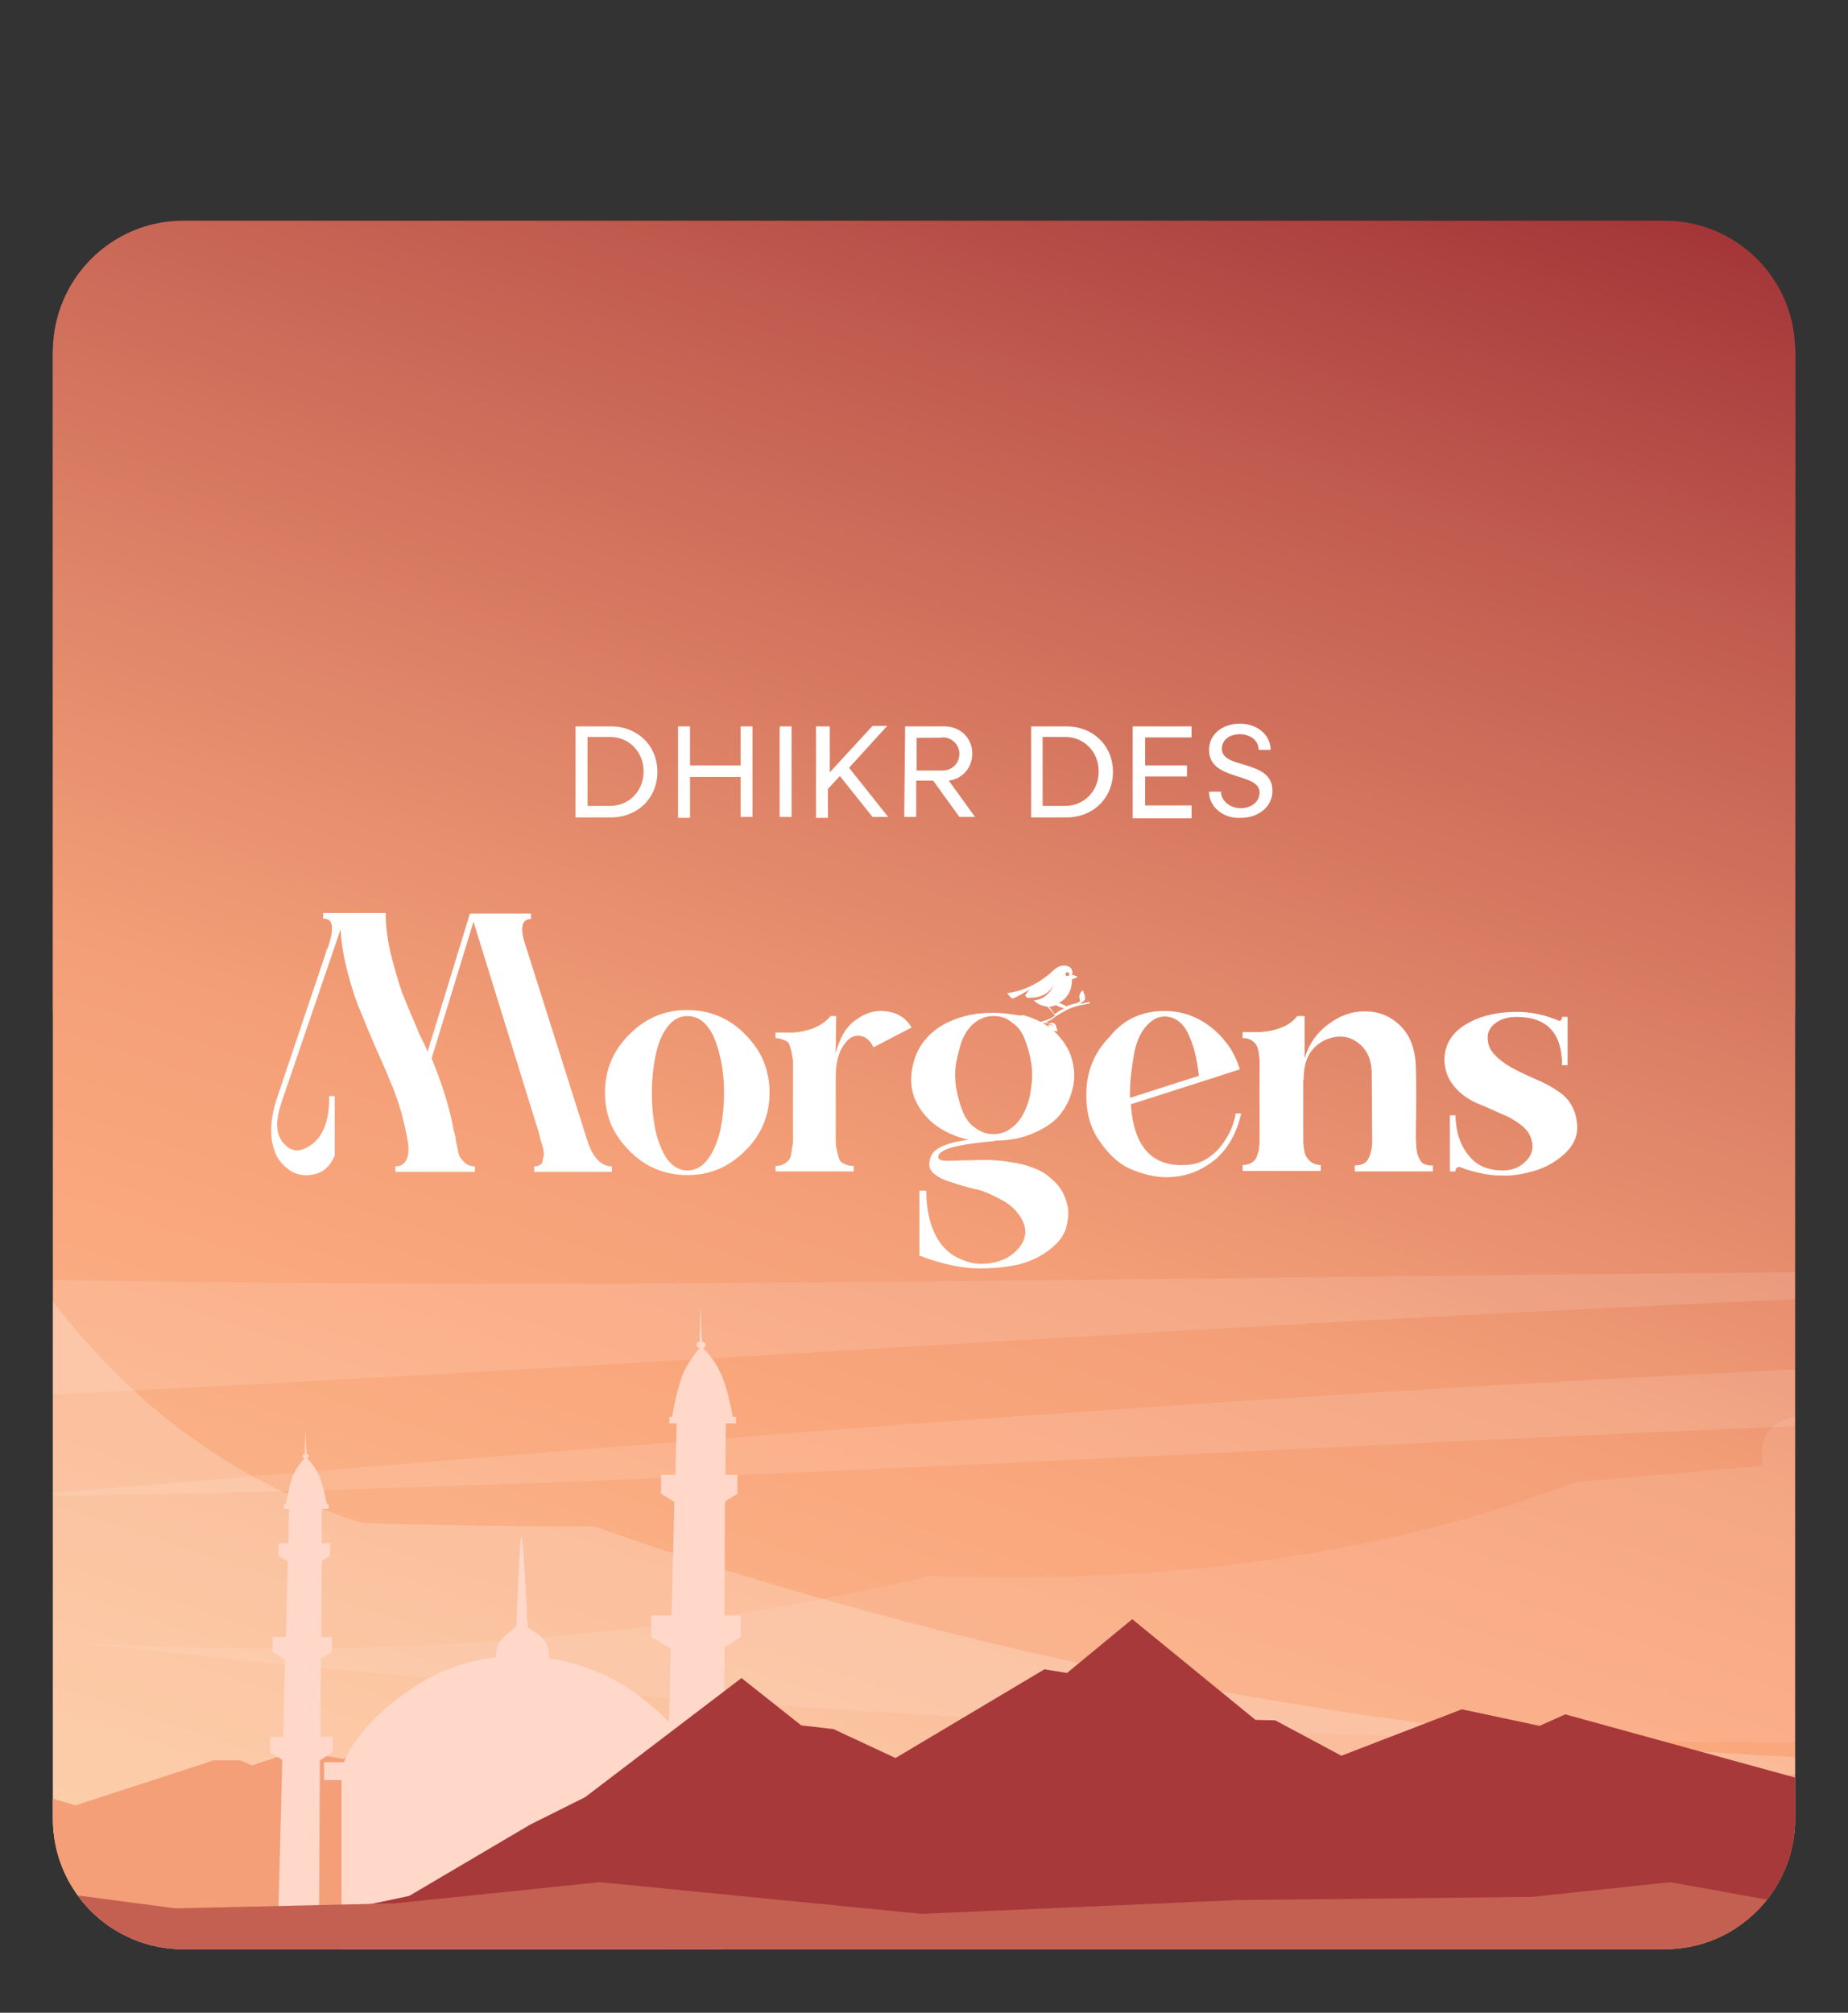 <?xml version="1.0" encoding="utf-8"?>
<!-- Generator: Adobe Illustrator 27.0.0, SVG Export Plug-In . SVG Version: 6.00 Build 0)  -->
<svg version="1.1" id="Layer_1" xmlns="http://www.w3.org/2000/svg" xmlns:xlink="http://www.w3.org/1999/xlink" x="0px" y="0px"
	 viewBox="0 0 402 437.8" style="enable-background:new 0 0 402 437.8;" xml:space="preserve">
<rect x="0" y="0" width="402" height="437.8" fill="#333333" stroke="none"/>
<style type="text/css">
	.st0{fill:#D3735E;}
	.st1{clip-path:url(#SVGID_00000011010815921946916660000006687384545502118079_);}
	.st2{clip-path:url(#SVGID_00000135685065717082153350000017309353378760703377_);}
	.st3{clip-path:url(#SVGID_00000054235024025606233600000002063331423145514891_);}
	.st4{fill:url(#SVGID_00000055687608009771245200000000525210730125852828_);}
	.st5{opacity:0.12;}
	.st6{fill:#FFFFFF;}
	.st7{opacity:0.21;fill:#FFFFFF;enable-background:new    ;}
	.st8{opacity:9.000000e-02;fill:#FFFFFF;enable-background:new    ;}
	.st9{fill:#F49F78;}
	.st10{fill-rule:evenodd;clip-rule:evenodd;fill:#FFD8CA;}
	.st11{fill:#A7393A;}
	.st12{fill:#C46052;}
</style>
<path class="st0" d="M39.9,49h322.2c15.7,0,28.4,12.7,28.4,28.4v141.8c0,15.7-12.7,28.4-28.4,28.4H39.9c-15.7,0-28.4-12.7-28.4-28.4
	V77.3C11.6,61.7,24.2,49,39.9,49z"/>
<g>
	<g>
		<defs>
			<path id="SVGID_1_" d="M39.9,48h322.2c15.7,0,28.4,12.7,28.4,28.3v319.3c0,15.7-12.7,28.4-28.4,28.4H39.9
				c-15.7,0-28.4-12.7-28.4-28.4V76.3C11.6,60.7,24.2,48,39.9,48z"/>
		</defs>
		<clipPath id="SVGID_00000068665251342216288750000010505891230622438320_">
			<use xlink:href="#SVGID_1_"  style="overflow:visible;"/>
		</clipPath>
		<g style="clip-path:url(#SVGID_00000068665251342216288750000010505891230622438320_);">
			<g>
				<g>
					<defs>
						<rect id="SVGID_00000086688834120392250960000016899187449286367148_" x="3.1" y="-35.9" width="402" height="462"/>
					</defs>
					<clipPath id="SVGID_00000100366715241798523600000015587498160911537039_">
						<use xlink:href="#SVGID_00000086688834120392250960000016899187449286367148_"  style="overflow:visible;"/>
					</clipPath>
					<g style="clip-path:url(#SVGID_00000100366715241798523600000015587498160911537039_);">
						<g>
							<g>
								<defs>
									<rect id="SVGID_00000050641887504348648330000003930587121559776187_" x="3.1" y="-35.9" width="402" height="462"/>
								</defs>
								<clipPath id="SVGID_00000012468289260611782670000012041481592779843262_">
									<use xlink:href="#SVGID_00000050641887504348648330000003930587121559776187_"  style="overflow:visible;"/>
								</clipPath>
								<g style="clip-path:url(#SVGID_00000012468289260611782670000012041481592779843262_);">
									
										<linearGradient id="SVGID_00000163760242055724188290000007273555209336186515_" gradientUnits="userSpaceOnUse" x1="-719.162" y1="468.171" x2="-718.212" y2="468.171" gradientTransform="matrix(281.55 -1050.77 -1050.77 -281.55 694423.312 -622855.688)">
										<stop  offset="0" style="stop-color:#FCE9B8"/>
										<stop  offset="0.35" style="stop-color:#FCE9B8"/>
										<stop  offset="0.54" style="stop-color:#FBC698"/>
										<stop  offset="0.69" style="stop-color:#FAA77D"/>
										<stop  offset="0.74" style="stop-color:#F39E77"/>
										<stop  offset="0.81" style="stop-color:#DF8468"/>
										<stop  offset="0.91" style="stop-color:#C05B4F"/>
										<stop  offset="1" style="stop-color:#9D2D33"/>
									</linearGradient>
									<polygon style="fill:url(#SVGID_00000163760242055724188290000007273555209336186515_);" points="-121.9,456.1 30,-80.9 
										530.1,53.1 378.2,582.1 									"/>
									<g>
										<g class="st5">
											<path class="st6" d="M7.1,325.1c123.7-10.3,253.9-21.3,390.2-27.5v12.3c-136.6,5.7-266.9,14-390.2,15.5
												C7.1,325.4,7.1,325.1,7.1,325.1z"/>
											<path class="st6" d="M7.1,278.3c124.3,2.5,254.4-0.7,390.2-1.6v5.6c-135.5,5.8-265.7,15.4-390.2,21.2
												C7.1,303.5,7.1,278.3,7.1,278.3z"/>
										</g>
										<path class="st7" d="M7.1,278.9c0.5,0.1,1,0.3,1.6,0.4c7.2,9.9,16.7,20.9,29.2,30.6c14.7,11.4,29.1,17.7,40.9,21.4
											c16.7,0.5,33.5,0.7,50.4,0.7c17.8,6.3,36.1,12,54.8,17.2c70.2,19.6,141.8,30.2,213.2,33.3v2.5
											c-133.3,18.9-264,23.5-390.2,13L7.1,278.9L7.1,278.9z"/>
										<path class="st8" d="M137.4,354.2c24-2.8,45.6-6.8,64.7-11.4c26.5,1,58.7,0,92.2-6.6c19-3.8,35.2-8.7,48.7-13.9
											c13.6-1.1,27.1-2.3,40.6-3.5c-0.2-0.8-1.4-5.8,2.6-8.8c2.3-1.7,5.2-2.1,6.7-2.2c1.4,0.4,2.9,0.7,4.3,1.1V379
											c-64,0-128.8-2-194.4-5.9c-61.2-3.6-123.1-8.9-185.5-15.7C53.5,359.4,94.6,359.2,137.4,354.2z"/>
										<g>
											<g>
												<polygon class="st9" points="7.1,419.4 219.6,419.4 161.8,385.1 135.4,387.5 112.8,380.1 107.2,378.4 100.1,376.2 
													95.4,373.2 74.6,382.6 69.7,381.7 66.4,380.2 54.8,384 52.3,382.9 46.5,382.9 16.4,392.7 7.1,389.9 												"/>
												<g>
													<path class="st10" d="M158.5,383.3H152c-1.1-2.4-4.6-8.2-13.5-14.8c-5.3-3.9-12-6.7-19.1-7.8c0.1-1.9-0.4-3.4-1.5-4.5
														c-0.9-1-2.2-1.4-3.1-2.3c-0.1-1.2-0.2-4.5-0.6-10.5c-0.4-7.9-0.8-11.9-1.1-6.6c-0.2,4.3-0.7,13.6-0.8,16.9
														c-0.3,0.3-0.7,0.7-1.1,1c-1.7,1.2-3.5,2.9-3.3,5.8c-5.7,0.6-11.5,2.5-16.8,5.8c-12,7.5-15.5,15-16.3,17h-4.3v3.9h3.8
														v40H155v-40h3.5V383.3z"/>
													<path class="st10" d="M161.7,383.7h-4.2l0.1-25.4l3.5-2.2v-4.7h-3.5l0.1-24.8l2.7-1.7v-4.1h-2.6l0.1-11.2h2.2v-1.4
														h-0.7c-0.3-1.7-1.1-6-2.4-9c-1.2-2.9-3.2-5.2-4.1-6c0.4-0.1,0.6-0.4,0.6-0.7c0-0.3-0.3-0.6-0.8-0.7l-0.4-7.8l-0.1,7.8
														c-0.4,0.1-0.7,0.4-0.7,0.7c0,0.3,0.3,0.6,0.7,0.7c-0.7,0.8-2.3,2.9-3.4,5.1c-1.3,2.8-2.3,8-2.6,9.9h-0.6v1.4h1.6
														l-0.3,11.2h-3.1v4.1l2.9,1.8l-0.6,24.7h-4.4v4.7l4.2,2.5l-0.6,25.1h-4.1v5l3.9,2.4l-0.9,36.2h13l0.2-35.9l4.2-2.6v-5.1
														H161.7z"/>
													<path class="st10" d="M69.7,377.8l0.1-17l2.4-1.5v-3.2h-2.3l0.1-16.6l1.8-1.1v-2.7H70v-7.5h1.5v-1h-0.4
														c-0.2-1.1-0.8-4-1.6-6c-0.8-2-2.2-3.5-2.7-4c0.2-0.1,0.4-0.3,0.4-0.5s-0.2-0.4-0.5-0.5l-0.3-5.2l-0.1,5.2
														c-0.3,0.1-0.5,0.3-0.5,0.5s0.2,0.4,0.4,0.5c-0.5,0.6-1.6,1.9-2.3,3.4c-0.9,1.9-1.5,5.4-1.7,6.6h-0.4v1h1.1l-0.2,7.5
														h-2.1v2.7l2,1.2l-0.4,16.5h-2.9v3.2L62,361l-0.4,16.8h-2.8v3.4l2.6,1.6l-0.9,35.6l8.9-0.7l0.2-34.8l2.8-1.8v-3.4
														L69.7,377.8L69.7,377.8z"/>
												</g>
												<polygon class="st11" points="397.2,388.5 340.5,372.9 334.9,375.4 318,371.8 291.8,381.9 277.4,374.2 273.1,374.1 
													246.3,352.2 232.1,363.9 227.2,363.1 194.8,382.4 181.3,376.1 174.3,375.3 161.3,365 127.3,390.9 115.3,396.9 89,412.4 
													55.9,419.4 397.2,419.4 												"/>
											</g>
											<polygon class="st12" points="397.2,415.5 363.3,409.4 333.4,412.6 268.9,413.3 200.5,416.3 130.5,409.4 86,414 
												38.2,415.1 7.1,411 7.1,424 397.2,424 											"/>
										</g>
									</g>
								</g>
							</g>
						</g>
					</g>
				</g>
			</g>
		</g>
	</g>
</g>
<g>
	<g>
		<g>
			<g>
				<g>
					<path class="st6" d="M125.2,158h7.7c5.7,0,10.1,4.1,10.1,9.9c0,5.7-4.3,9.9-10.1,9.9h-7.7V158z M127.8,160.5v14.8h4.9
						c4.1,0,7.3-3.2,7.3-7.5s-3.2-7.5-7.3-7.5h-4.9C127.8,160.3,127.8,160.5,127.8,160.5z"/>
					<path class="st6" d="M147.5,158h2.6v8.5h11V158h2.6v19.7h-2.6V169h-11v8.9h-2.6V158z"/>
					<path class="st6" d="M169.6,158h2.6v19.7h-2.6V158z"/>
					<path class="st6" d="M177.9,158h2.6v10l9.3-10.1h3.2l-8.3,9.1l8.5,10.7h-3.4l-7.1-8.9l-2.6,2.8v6.3h-2.6V158H177.9z"/>
					<path class="st6" d="M196.9,158h8.5c3.6,0,6.1,2.6,6.1,5.9c0,3.2-2.2,5.5-5.1,5.9l5.7,7.9h-3.4l-5.7-7.9h-3.7v7.9h-2.6
						L196.9,158L196.9,158z M199.4,160.5v7.1h5.7c2,0,3.6-1.6,3.6-3.6s-1.6-3.6-3.6-3.6C205.1,160.5,199.4,160.5,199.4,160.5z"/>
					<path class="st6" d="M224.3,158h7.7c5.7,0,10.1,4.1,10.1,9.9c0,5.7-4.3,9.9-10.1,9.9h-7.7V158z M226.8,160.5v14.8h4.9
						c4.1,0,7.3-3.2,7.3-7.5s-3.2-7.5-7.3-7.5h-4.9V160.5z"/>
					<path class="st6" d="M246.6,158h12.6v2.4h-10.1v6.1h9.1v2.4h-9.1v6.3h10.1v2.8h-12.8v-20H246.6z"/>
					<path class="st6" d="M263,172.2h2.6c0,2,2,3.6,4.3,3.6s4.1-1.4,4.1-3.4c0-4.5-11-2.4-11-9.3c0-3.4,3-5.7,6.7-5.7
						s6.7,2.4,6.7,5.7h-2.6c0-2-1.8-3.4-4.1-3.4c-2.2,0-3.9,1.2-3.9,3.2c0,4.5,11,2.2,11,9.1c0,3.6-3.2,5.9-6.9,5.9
						C266.1,178.1,263,175.5,263,172.2z"/>
				</g>
			</g>
		</g>
	</g>
</g>
<g>
	<g>
		<g>
			<g>
				<g>
					<path class="st6" d="M60.1,239.3l10.8-32.1c0-0.3,0.1-0.6,0.4-1c0.6-1.8,1-3.3,0.9-4.5c0-1.2-0.6-1.9-1.9-1.9v-1.2h13.6
						c0,2.9,0.4,6,1.2,9.3c0.9,3.3,1.6,5.9,2.4,8.1c0.8,2,2,4.9,3.6,8.6c0.1,0.4,0.5,1,0.9,1.9s0.8,1.6,1,2.3l9.2-30l0.1-0.1h13.2
						v1.2c-1.8,0-2.3,1.5-1.6,4.4l13.8,43.6c1.2,3.9,3.1,5.8,5.4,5.8v1.2h-16.9v-1.2c0.5,0,0.9-0.1,1.2-0.3c0.4-0.2,0.6-0.4,0.6-0.8
						c0.1-0.4,0.1-0.8,0.3-1.2c0-0.4,0-0.8-0.1-1.4c-0.1-0.5-0.3-1-0.4-1.4c-0.1-0.4-0.3-0.9-0.4-1.5c-0.1-0.6-0.3-1-0.4-1.4
						L103,200.5l-9.1,29.7c2.4,5.9,4,11.1,4.8,15.7c0.1,0.4,0.4,1.2,0.5,2.4c0.3,1.2,0.4,2,0.6,2.7c0.1,0.6,0.6,1.2,1.2,1.8
						c0.6,0.6,1.4,0.9,2.3,0.9v1.2H86v-1.2c2.1,0,3.1-1.6,2.8-4.9c-0.4-2.3-0.9-4.7-1.6-7.2c-0.8-2.5-1.5-4.7-2.3-6.3
						c-0.6-1.6-1.6-3.9-2.9-6.8c-1.6-3.6-2.8-6.6-3.6-8.6c-0.9-2-1.8-4.7-2.7-8.1s-1.5-6.7-1.6-9.7l-12.9,37.8
						c-1.4,4.2-1.2,7.2,0.8,9.1c1.5,1.5,3.1,1.6,5.1,0.4c2.8-1.6,4.3-4.8,4.5-9.6c0-0.5,0-0.9,0-1.4h1.2v13c-1.2,2.7-2.9,4-5.7,4.2
						c-2.8,0.2-4.9-1.2-6.6-3.6C58.6,248.7,58.5,244.5,60.1,239.3z"/>
					<path class="st6" d="M136.9,225c3.6-3.6,7.7-5.3,12.6-5.3s9.2,1.8,12.6,5.3c3.6,3.6,5.3,7.7,5.3,12.7c0,4.9-1.8,9.2-5.3,12.6
						c-3.6,3.6-7.7,5.3-12.6,5.3s-9.2-1.8-12.6-5.3c-3.6-3.6-5.3-7.7-5.3-12.6C131.6,232.8,133.3,228.6,136.9,225z M154,223.4
						c-1.2-1.6-2.8-2.4-4.5-2.4s-3.3,0.9-4.4,2.5c-1.2,1.6-2,3.6-2.5,6.2c-0.5,2.4-0.8,5.1-0.8,8.1c0,2.9,0.3,5.7,0.8,8.1
						c0.5,2.4,1.4,4.5,2.5,6.2c1.2,1.6,2.7,2.5,4.4,2.5s3.4-0.9,4.5-2.5c1.2-1.6,2.1-3.8,2.7-6.3c0.5-2.5,0.8-5.1,0.8-8.2
						c0-2.9-0.3-5.5-0.9-7.9C156,227.2,155.2,224.9,154,223.4z"/>
					<path class="st6" d="M181.8,228.3v0.8c0.8-3.1,2-5.4,3.9-6.9c1.9-1.5,3.8-2.3,5.8-2.3c3.1,0,5.4,1.2,6.8,3.6l-8.3,4.3
						c-0.4-0.9-1-1.6-1.6-2c-0.6-0.4-1.4-0.6-2.1-0.5c-1.2,0.1-2.1,1-3,2.4c-0.9,1.4-1.4,3.4-1.5,6v12.3c0,1,0,1.8,0,2.4
						c0,0.5,0.1,1.2,0.3,2c0.1,0.8,0.4,1.4,0.5,1.8c0.1,0.4,0.6,0.8,1.2,1c0.5,0.3,1.2,0.4,1.9,0.4v1.2h-17v-1.2
						c0.8,0,1.2-0.1,1.8-0.4c0.5-0.3,0.9-0.6,1.2-1c0.3-0.4,0.4-1,0.5-1.8c0.1-0.8,0.3-1.4,0.3-2c0-0.5,0-1.4,0-2.4v-12.6
						c0-1,0-1.8,0-2.4c0-0.5-0.1-1.2-0.3-2c-0.1-0.8-0.4-1.4-0.5-1.8c-0.1-0.4-0.6-0.8-1.2-1c-0.5-0.2-1.2-0.4-1.8-0.4v-1.2h3.8
						c3.8-0.3,6.4-1.5,8.2-3.6h1.2L181.8,228.3L181.8,228.3L181.8,228.3z"/>
					<path class="st6" d="M222.6,220.8c2.8,0.8,5.1,2,6.8,3.6s3,3.6,3.6,5.4c0.6,2,0.9,4,0.5,6.2c-0.4,2.1-1.2,4.2-2.5,5.9
						c-1.2,1.8-3.3,3.3-5.8,4.4c-2.5,1.2-5.5,1.8-8.8,1.8v0.1c-5.8,0.5-9.3,1.2-10.8,1.9c-1,0.5-1.5,1-1.5,1.5
						c-0.1,0.5,0.5,0.9,1.9,0.9c0.5,0,1.6,0,3.4-0.1c1.8,0,3.4-0.1,4.8-0.1c1.4,0,3,0.1,5.1,0.4s3.6,0.6,5.1,1.2
						c1.5,0.5,2.9,1.2,4.2,2.4c1.4,1.2,2.4,2.4,3,4c0.5,1.2,0.8,2.4,0.8,3.6c0,1.2-0.3,2.4-0.6,3.6c-0.5,1.2-1.2,2.3-2.3,3.3
						c-1,1-2.3,1.9-3.8,2.7c-1.5,0.8-3.3,1.4-5.4,1.8c-2.1,0.4-4.5,0.6-7.2,0.6c-3.8,0-8.2-0.9-13.1-2.8v-14.1h1.5
						c0,3,0.4,5.5,1.2,7.8c0.8,2.1,1.8,3.8,3,4.9c1.2,1.2,2.5,1.9,3.8,2.4c1.2,0.5,2.5,0.8,3.9,0.8c3.6,0,6.3-1.2,8.2-3.4
						c1.9-2.3,1.9-4.7,0.1-7.2c-1-1.5-2.5-2.7-4.4-3.6c-1.9-1-3.6-1.8-5.4-2.1c-1.6-0.4-3.4-0.9-5.1-1.5c-1.8-0.5-2.9-1.2-3.6-1.8
						c-0.8-0.6-1.2-1.5-1-2.5c0.1-1,0.5-1.9,1.2-2.5c1.4-1.2,3.8-1.9,7.3-2.4c-2.9-0.6-5.4-1.8-7.5-3.4c-2-1.6-3.4-3.6-4.2-5.5
						c-0.8-2-1-4.2-0.6-6.4c0.4-2.3,1.2-4.3,2.5-6c1.4-1.8,3.3-3.4,5.9-4.5c2.7-1.2,5.7-1.8,9.2-1.8c2.1,0,4,0.3,5.9,0.6 M216.1,221
						c-1.5,0-2.8,0.5-4,1.4c-1.2,0.9-2,2.1-2.7,3.6c-0.6,1.5-1,3.3-1.4,5.1c-0.3,1.9-0.3,3.6,0,5.5c0.3,1.8,0.8,3.6,1.4,5.1
						c0.6,1.5,1.5,2.8,2.7,3.6c1.2,0.9,2.5,1.4,4,1.4c1.5,0,2.9-0.5,4-1.4c1.2-0.9,2.1-2.1,2.8-3.6s1.2-3.1,1.4-5.1
						c0.3-1.8,0.3-3.6,0-5.5c-0.3-1.9-0.8-3.6-1.4-5.1c-0.6-1.5-1.5-2.8-2.8-3.6C219,221.4,217.6,221,216.1,221z"/>
					<path class="st6" d="M253.3,219.9c3.8,0,7.2,1.2,10.2,3.6c3,2.4,5.1,5.4,6.2,9.1l-8.7,2.8l-15,4.8c0.6,9.1,4.5,13.6,11.8,13.2
						c2.8,0,5.1-1.2,7.2-3.4c2-2.3,3.3-4.8,3.8-7.8h1.2c-1,4.3-2.8,7.5-5.5,9.9c-2.8,2.3-5.8,3.6-9.3,3.9c-3.1,0.3-6-0.4-9-1.6
						c-2.9-1.2-5.1-3.4-7.1-6.3c-2-2.9-2.8-6.2-2.8-9.9c0-4.9,1.6-9.2,5.1-12.7C244.4,221.7,248.5,219.9,253.3,219.9z M245.8,238.8
						l15-4.8c-0.4-3.8-1.2-6.8-2.4-9.3c-1.2-2.4-3-3.6-5.1-3.6c-1.6,0-3,0.9-4.3,2.5c-1.2,1.6-2,3.6-2.4,6.2
						c-0.4,2.5-0.8,5.1-0.8,8.1C245.8,238.2,245.8,238.5,245.8,238.8z"/>
				</g>
			</g>
			<path class="st6" d="M235,218.4c0.1-0.1,0.3-0.4,0.4-0.5c0.4-0.1,0.8-0.5,0.6-1c0-0.1,0-0.1,0-0.3c-0.4-1-0.4-1-0.4-1.2
				c-0.8,0.5-1,1.4-0.6,2.3c0.3-0.4,0.4-0.6,0.4-1.2c0,0,0.1,0.9-0.9,1.6c-0.9,0.3-1.8,0.4-2.5,0.8c-0.6-0.4-1.4-0.6-1.6-0.8
				c1.9-1,2.8-2.8,2.8-5.1c0,0,1.2-0.4,1.2-0.5c0,0-0.5-0.4-1.2-0.4c0,0,0.4-1.2-0.6-1.8c-1-0.5-2.3-0.4-3.6,0.9
				c-1.2,1.2-5.1,4.3-9.9,4.8c0,0,0.6,1,1.2,1.2c1.2-0.5,2.4-1.2,3.6-1.9l-0.9,1.2l0.4,0.5c0,0,4.3,0.6,5.9-3c0,0-1,3.3-4.4,3.6
				c0.8,0.9,1.9,1.2,3,1.4c0.5,0.6,1,1.2,1.6,1.9c-1.8,1.4-4.3,1.5-4.3,1.5l-0.3,0.6c0.5-0.1,1.2-0.3,1.5-0.4l0,0
				c2.3-0.4,2.8,0.8,2.8,0.8c-0.4-0.4-0.6-0.5-1.2-0.5c0.4,1.6,2.1,1.4,2.1,1.4c-0.1-0.1-0.1-0.1-0.4-1.2c-0.4-1-1.4-0.5-1.4-0.5
				c-0.3-0.1-0.4-0.3-0.8-0.3c1.5-0.4,1.5-1,3.6-2.1c1.9-1.2,3.9-1.6,5.9-1.9v-0.4C236.5,218.1,235.7,218.1,235,218.4 M232.2,211.5
				c0.3,0,0.4,0.1,0.4,0.4c0,0.3-0.1,0.4-0.4,0.4c-0.3,0-0.4-0.1-0.4-0.4C231.8,211.5,232,211.5,232.2,211.5 M229.4,220.6
				c-0.4-0.5-0.8-1.2-1.2-1.6c0.3,0,0.4,0,0.5-0.1c0.4,0,0.6-0.1,1-0.3c0.5,0.4,1.2,0.5,1.8,0.8C230.8,219.6,230,220.2,229.4,220.6"
				/>
		</g>
	</g>
	<g>
		<path class="st6" d="M283.8,221.1v9.1c0.9-3,2.5-5.4,5-7.3c2.5-1.9,5.1-2.9,7.8-2.9c3.2-0.1,5.9,1,8.1,3.2
			c2.2,2.2,3.3,5.4,3.3,9.5c0.1,3,0.1,7.4,0,13.2c0,0.9,0,1.5,0,2c0,0.5,0.1,1,0.1,1.8c0.1,0.7,0.2,1.3,0.3,1.6
			c0.2,0.4,0.4,0.8,0.6,1.2c0.3,0.4,0.6,0.7,1.1,0.8c0.5,0.2,1,0.2,1.6,0.2v1.3h-17v-1.3c1.3,0,2.3-0.4,2.8-1.2c0.5-0.8,0.9-2,1-3.6
			l-0.1-15.2c0-2.6-0.8-4.7-2.3-6.1c-1.5-1.4-3.2-2.1-5.2-1.9c-2,0.2-3.8,1.1-5.2,2.6c-1.4,1.5-2.1,3.7-2.1,6.4l-0.1,0.6v10.7
			c0,0.1,0,0.3,0,0.6c0,0.8,0,1.4,0,1.9c0,0.5,0.1,1.1,0.2,1.8c0.1,0.8,0.3,1.3,0.6,1.7s0.6,0.8,1.1,1.1c0.5,0.3,1.1,0.5,1.9,0.5
			v1.3h-17v-1.3c0.7,0,1.3-0.1,1.8-0.4c0.5-0.3,0.9-0.6,1.1-1c0.2-0.4,0.4-1,0.6-1.7c0.1-0.8,0.2-1.4,0.2-2c0-0.6,0-1.4,0-2.4v-12.6
			c0-1,0-1.8,0-2.4c0-0.6-0.1-1.2-0.2-2c-0.1-0.8-0.3-1.3-0.6-1.7c-0.2-0.4-0.6-0.7-1.1-1c-0.5-0.3-1.1-0.4-1.8-0.4v-1.3h3.8
			c3.8-0.3,6.5-1.4,8.1-3.5H283.8z"/>
		<path class="st6" d="M326.8,230.9c1,0.8,2.3,1.5,3.9,2.3c1.6,0.8,3.1,1.4,4.4,2c1.3,0.6,2.6,1.3,3.9,2.2c1.3,0.9,2.3,1.9,3,3.3
			c0.7,1.3,1.1,2.9,1.1,4.6c0,2.2-1,4.1-2.9,5.8s-4.1,2.9-6.5,3.6c-2.4,0.7-4.7,1.1-7,1c-2.8,0-5.9-0.6-9.3-1.9
			c-0.5,0.1-0.8,0.4-0.8,1h-0.2h-1v-12.2h1.2c0.1,3.4,0.9,6.2,2.7,8.5c1.7,2.3,4.2,3.5,7.6,3.5c1.9,0,3.5-0.6,4.8-1.8
			c1.3-1.2,1.9-2.6,1.6-4.2c-0.2-1.4-0.9-2.7-2.3-3.8c-1.4-1.1-3-2-4.8-2.7c-1.8-0.8-3.6-1.6-5.5-2.4c-1.8-0.9-3.4-2.1-4.6-3.7
			c-1.3-1.6-1.9-3.6-1.9-5.8c0.2-3.2,1.7-5.6,4.7-7.4c3-1.8,6.7-2.7,11.1-2.7c3.2,0,6.2,0.7,9.3,2c0.3-0.2,0.5-0.5,0.5-0.9h1.2v10.5
			h-1.2c0-7-3.3-10.5-9.9-10.5c-2,0-3.6,0.5-4.8,1.5c-1.2,1-1.7,2.3-1.4,3.9C323.8,228,324.9,229.5,326.8,230.9z"/>
	</g>
</g>
</svg>
